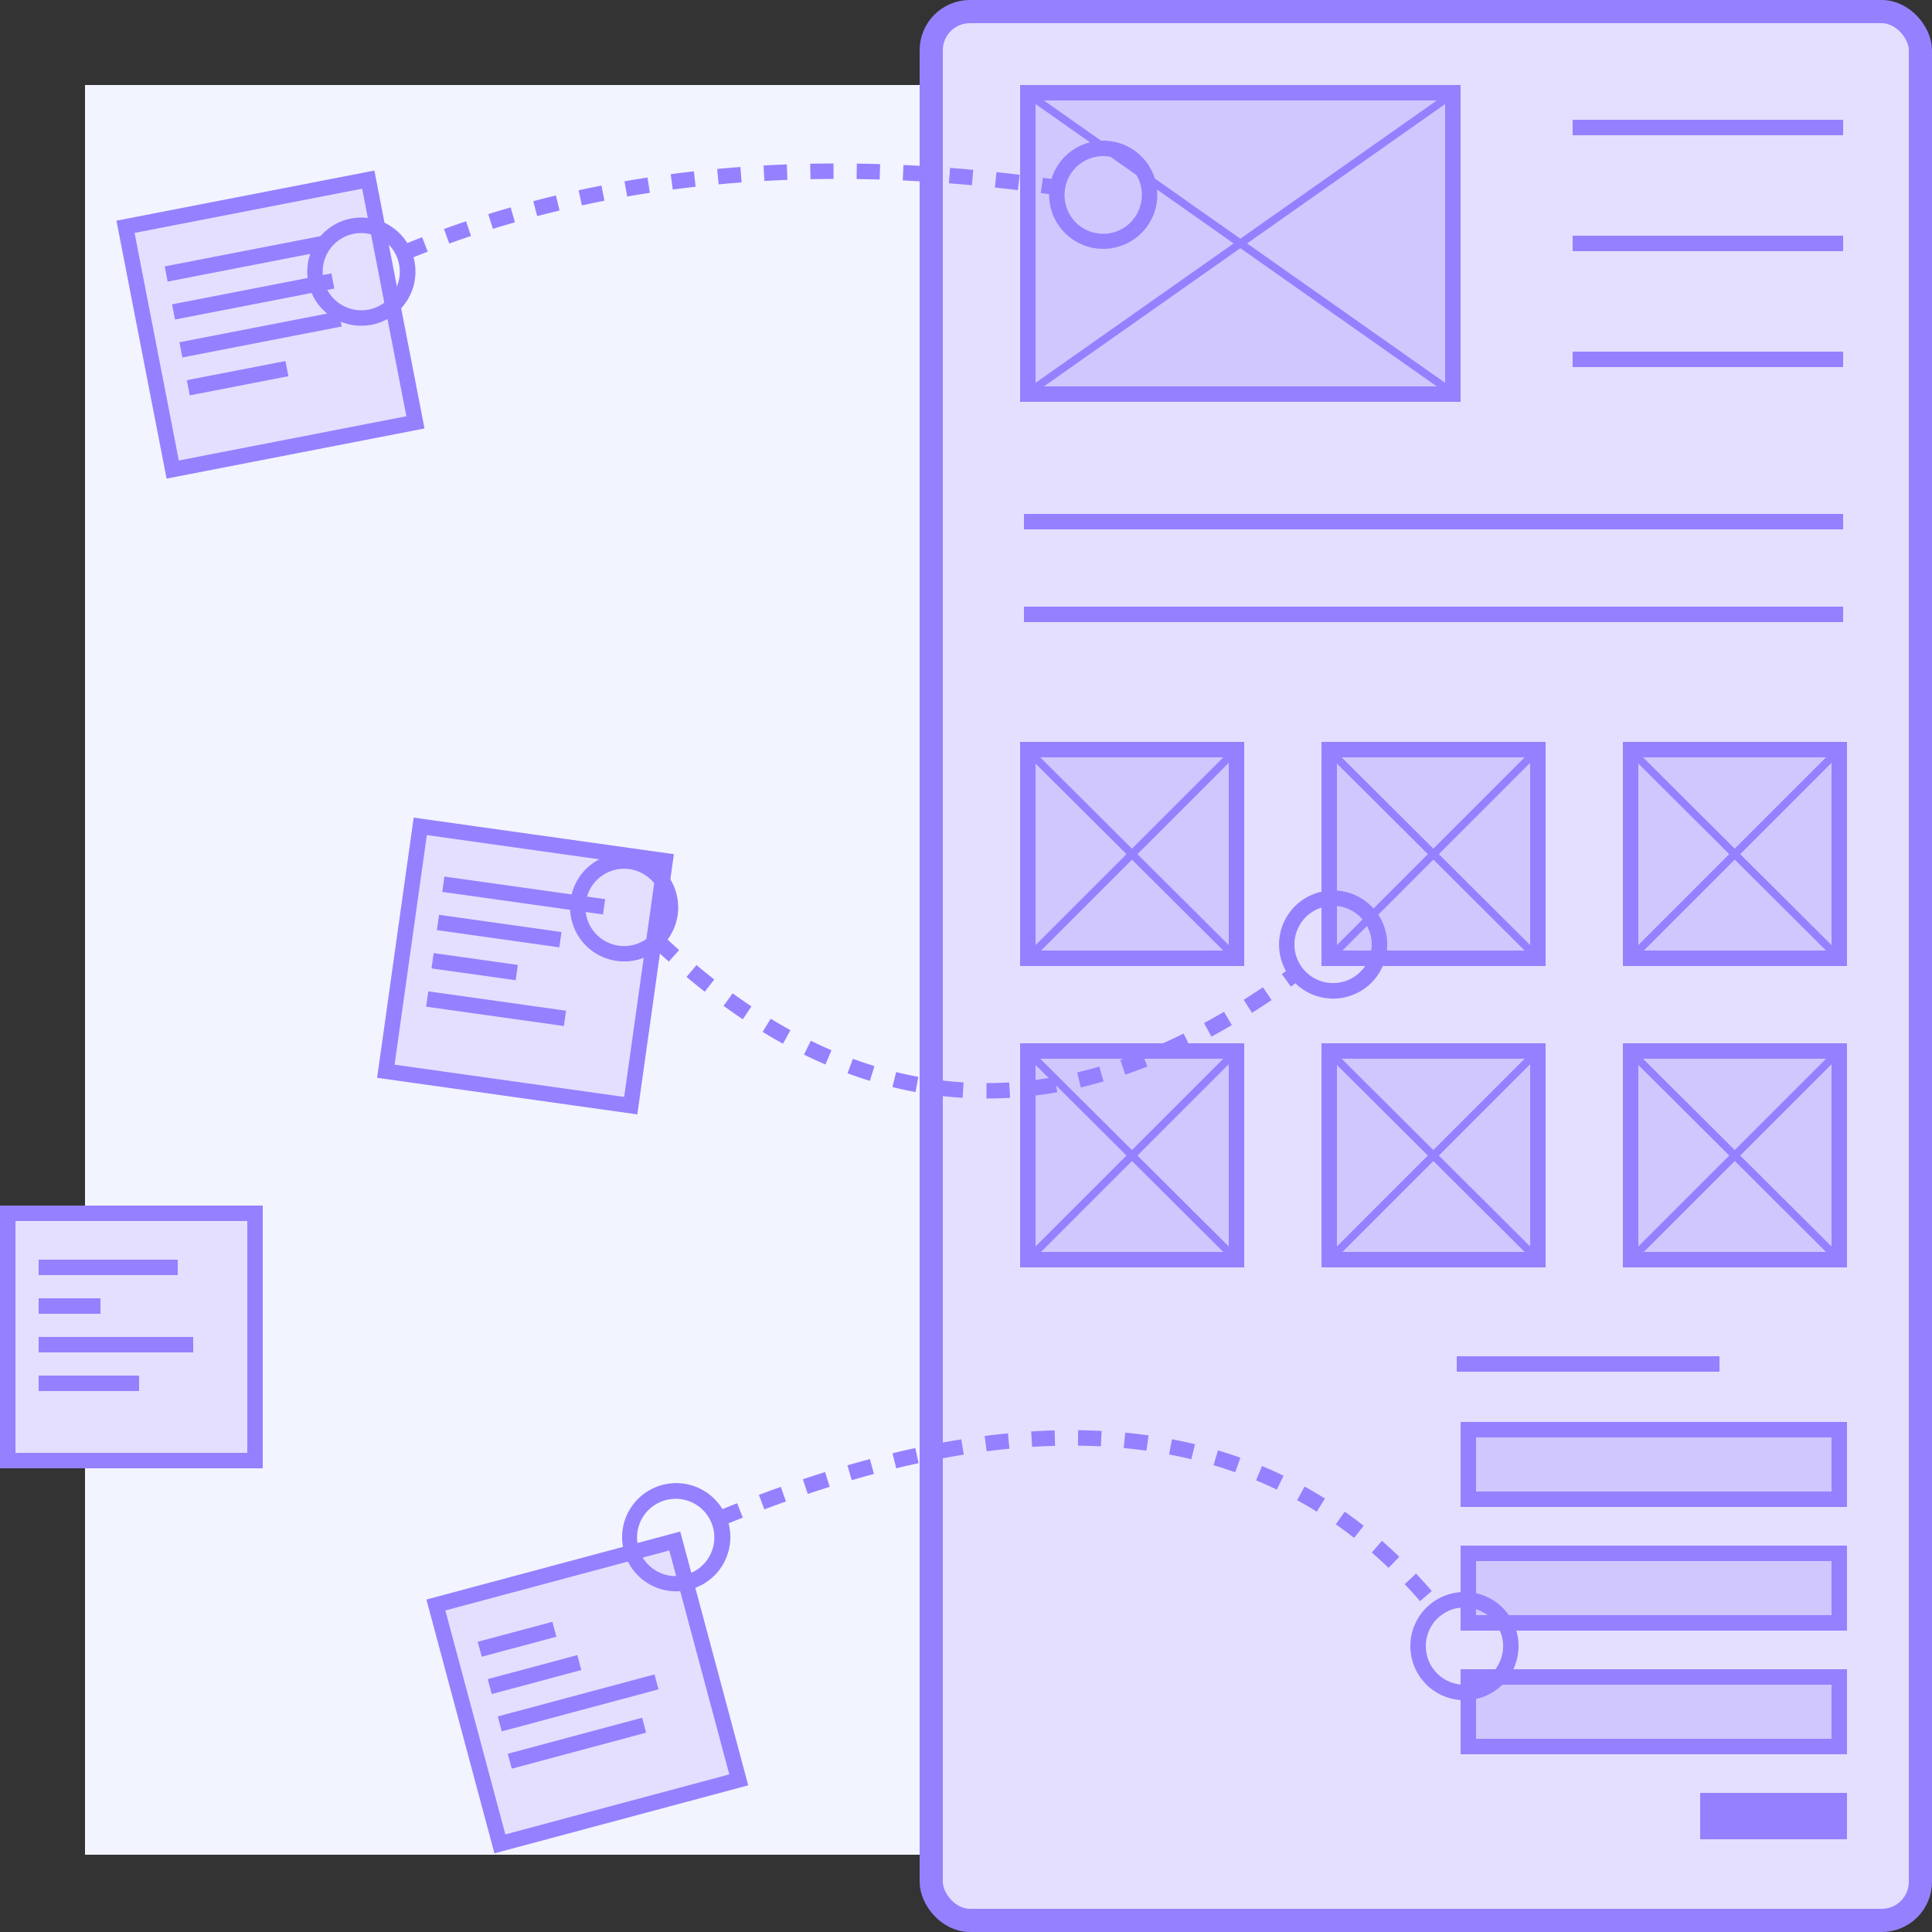 <svg xmlns="http://www.w3.org/2000/svg" viewBox="0 0 250 250">
    <rect x="0" y="0" width="250" height="250" fill="#333333" stroke="none"/>
    <g fill="none" fill-rule="evenodd">
        <rect width="128" height="247" x="120.5" y="1.5" fill="#E4DFFF" stroke="#9580FF" stroke-width="3" rx="5"/>
        <path fill="#9580FF" fill-opacity=".25" stroke="#9580FF" stroke-width="2" d="M190 185h48v9h-48zm0 16h48v9h-48zm0 16h48v9h-48z"/>
        <path stroke="#9580FF" stroke-linecap="square" stroke-width="2" d="M133.5 67.5h104m-104 12h104"/>
        <g stroke="#9580FF">
            <path fill="#9580FF" fill-opacity=".25" stroke-width="2" d="M133 12h55v39h-55z"/>
            <path stroke-linecap="square" d="M187.5 12.5l-54 38m0-38l54 38"/>
        </g>
        <g stroke="#9580FF">
            <path fill="#9580FF" fill-opacity=".25" stroke-width="2" d="M133 97h27v27h-27z"/>
            <path stroke-linecap="square" d="M159.5 97.5l-26 26m-.245-26.141L159.5 123.5"/>
        </g>
        <g stroke="#9580FF">
            <path fill="#9580FF" fill-opacity=".25" stroke-width="2" d="M133 136h27v27h-27z"/>
            <path stroke-linecap="square" d="M159.5 136.5l-26 26m-.245-26.141L159.5 162.5"/>
        </g>
        <g stroke="#9580FF">
            <path fill="#9580FF" fill-opacity=".25" stroke-width="2" d="M172 97h27v27h-27z"/>
            <path stroke-linecap="square" d="M198.5 97.5l-26 26m-.245-26.141L198.5 123.5"/>
        </g>
        <g stroke="#9580FF">
            <path fill="#9580FF" fill-opacity=".25" stroke-width="2" d="M172 136h27v27h-27z"/>
            <path stroke-linecap="square" d="M198.5 136.5l-26 26m-.245-26.141L198.5 162.5"/>
        </g>
        <g stroke="#9580FF">
            <path fill="#9580FF" fill-opacity=".25" stroke-width="2" d="M211 97h27v27h-27z"/>
            <path stroke-linecap="square" d="M237.5 97.5l-26 26m-.245-26.141L237.5 123.5"/>
        </g>
        <g stroke="#9580FF">
            <path fill="#9580FF" fill-opacity=".25" stroke-width="2" d="M211 136h27v27h-27z"/>
            <path stroke-linecap="square" d="M237.5 136.5l-26 26m-.245-26.141L237.5 162.5"/>
        </g>
        <path stroke="#9580FF" stroke-linecap="square" stroke-width="2" d="M204.5 16.5h33m-33 15h33m-33 15h33"/>
        <path fill="#F2F4FF" d="M11 11h108v229H11z"/>
        <path fill="#9580FF" d="M220 232h19v6h-19z"/>
        <path stroke="#9580FF" stroke-linecap="square" stroke-width="2" d="M189.5 176.5h32"/>
        <g stroke="#9580FF" stroke-width="2">
            <path fill="#E4DFFF" d="M16.241 29.347l31.412-6.106 6.106 31.412-31.412 6.106z"/>
            <path stroke-linecap="square" d="M24.393 45.08l18.65-3.625m-19.604-1.283l18.65-3.625m-19.604-1.283l18.65-3.625m-15.788 18.35l10.798-2.1"/>
        </g>
        <g stroke="#9580FF" stroke-width="2">
            <path fill="#E4DFFF" d="M54.382 106.929l31.69 4.453-4.454 31.69-31.69-4.454z"/>
            <path stroke-linecap="square" d="M56.968 124.46l8.912 1.252m-8.216-6.204l13.863 1.948m-13.167-6.899l18.815 2.644M56.272 129.41l15.844 2.227"/>
        </g>
        <g stroke="#9580FF" stroke-width="2">
            <path fill="#E4DFFF" d="M1 157h32v32H1z"/>
            <path stroke-linecap="square" d="M6 174h18m-18-5h6m-6-5h16M6 179h11"/>
        </g>
        <g stroke="#9580FF" stroke-width="2">
            <path fill="#E4DFFF" d="M56.404 207.686l30.91-8.282 8.282 30.91-30.91 8.282z"/>
            <path stroke-linecap="square" d="M65.634 222.813l18.352-4.918m-19.646.088l9.659-2.588m-10.954-2.241l7.728-2.07m-3.845 16.559l15.455-4.142"/>
        </g>
        <path fill="#9580FF" fill-rule="nonzero" d="M52.706 31.459l-.889.364c.93-.386 1.866-.762 2.807-1.127l.723 1.865c-.615.239-1.23.482-1.84.73a7 7 0 11-.801-1.832zm-7.97-.882a5 5 0 104.042 9.147 5 5 0 00-4.041-9.147zm99.11-12.29a7 7 0 11-8.089 6.842l-.05-.008-1.026-.14.267-1.982 1.035.142.08.01a7.002 7.002 0 017.782-4.864zM60.308 28.638l.638 1.896c-.628.211-1.254.427-1.878.647l-.935.335-.68-1.88a133.2 133.2 0 012.855-.998zm77.51-4.213a5 5 0 109.878 1.554 5 5 0 00-9.879-1.554zm-71.74 2.414l.553 1.923c-.637.183-1.272.37-1.905.562l-.948.292-.595-1.91c.96-.299 1.925-.588 2.895-.867zm5.856-1.544l.467 1.945-1.447.357-1.441.37-.51-1.933c.972-.256 1.95-.502 2.93-.739zm5.895-1.284l.384 1.962-1.462.295-1.454.309-.426-1.954c.981-.214 1.967-.418 2.958-.612zm5.959-1.04l.303 1.977-1.473.234-1.466.248-.344-1.97c.989-.173 1.982-.336 2.98-.489zm45.162-.696l1.495.164 1.5.176-.24 1.986-1.486-.174-1.481-.164.212-1.988zm-39.163-.101l.224 1.987-1.482.175-1.475.188-.263-1.982c.994-.133 1.993-.255 2.996-.368zm33.154-.452l1.5.122 1.504.132-.183 1.992-1.49-.132-1.485-.12.154-1.994zm-27.129-.112l.149 1.995-1.489.118-1.481.13-.186-1.99c.998-.094 2-.178 3.007-.253zm21.096-.26l1.503.075 1.508.087-.123 1.997-1.493-.087-1.487-.074.092-1.998zm-15.094-.075l.076 1.998-1.493.063-1.487.077-.111-1.997c1-.056 2.005-.103 3.015-.141zm9.06-.107l1.504.027 1.51.04-.06 1.998-1.494-.039-1.488-.026.027-2zm-3.022-.016l.006 2-1.494.01-1.488.024-.04-2c1-.02 2.006-.031 3.016-.034zm22.738 118.911l.118 1.997c-.68.04-1.36.067-2.04.08l-1.017.01v-2c.977.001 1.957-.028 2.938-.087zm-8.833-.271c.65.08 1.3.146 1.951.199l.977.07-.122 1.996a50.455 50.455 0 01-2.034-.166l-1.014-.114.242-1.985zm14.71-.426l.348 1.97c-.673.119-1.345.225-2.016.318l-1.007.13-.237-1.986c.969-.116 1.94-.26 2.912-.432zm-20.508-.64c.637.156 1.275.3 1.915.431l.96.187-.363 1.967a51.693 51.693 0 01-1.995-.409l-.995-.234.478-1.942zm26.286-.706l.555 1.921a59.87 59.87 0 01-1.969.533l-.983.239-.455-1.948c.948-.221 1.9-.47 2.852-.745zm-31.885-1.012c.619.228 1.238.443 1.859.646l.93.296-.586 1.911a55.072 55.072 0 01-1.93-.632l-.964-.344.691-1.877zm37.382-.862l.731 1.861a66.46 66.46 0 01-1.908.716l-.952.333-.645-1.893a64.387 64.387 0 002.774-1.017zm-42.825-1.473c.595.291 1.19.571 1.787.84l.894.393-.79 1.837a60.613 60.613 0 01-1.849-.831l-.922-.443.88-1.796zm48.243-.926l.883 1.794a76.37 76.37 0 01-1.836.874l-.917.414-.81-1.828a73.527 73.527 0 002.68-1.254zm-53.433-1.927c.567.346 1.136.681 1.705 1.006l.854.478-.964 1.752a68.204 68.204 0 01-1.759-1.002l-.877-.526 1.04-1.708zm58.66-.894l1.012 1.725a87.58 87.58 0 01-1.763 1.007l-.88.483-.951-1.76c.859-.464 1.72-.95 2.583-1.455zm-63.584-2.39c.54.392 1.08.773 1.62 1.144l.811.55-1.11 1.663a79.72 79.72 0 01-1.665-1.143l-.83-.594 1.174-1.62zm68.619-.786l1.119 1.657c-.565.381-1.129.754-1.692 1.118l-.845.54-1.068-1.691a97.48 97.48 0 002.486-1.624zm14.598-9.844a7 7 0 01-10.39 9.335l-.591.427-1.166-1.625.533-.386a7.002 7.002 0 0111.614-7.751zm-87.897 6.976c.511.428 1.023.847 1.535 1.257l.77.609-1.232 1.575a88.35 88.35 0 01-1.573-1.258l-.784-.65 1.284-1.533zm79.302-6.614a5 5 0 106.15 7.886 5 5 0 00-6.15-7.886zm-83.722-5.803a7.002 7.002 0 01.683 9.117l-.696-.65c.485.458.97.908 1.457 1.35l.729.658-1.331 1.492a91.904 91.904 0 01-1.487-1.353l-.08-.075a7.001 7.001 0 01-9.174-10.53 7 7 0 019.9-.009zm-8.484 1.421a5 5 0 107.077 7.066 5 5 0 00-7.077-7.066zm117.89 94.93a7 7 0 11-11.218 8.377 7 7 0 0111.218-8.377zm-8.6.182a5 5 0 105.983 8.013 5 5 0 00-5.984-8.013zm-3.281-5.376c.461.487.917.984 1.369 1.49l.673.768-1.513 1.308a66.619 66.619 0 00-1.314-1.475l-.668-.717 1.453-1.374zm-89.745-8.34l-.896.366c.939-.387 1.872-.762 2.8-1.128l.732 1.861c-.612.241-1.227.487-1.843.737.871 3.309-.782 6.845-4.018 8.232a7 7 0 113.225-10.069zm-7.953-.96a5 5 0 103.94 9.19 5 5 0 00-3.94-9.19zm93.289 5.063c.508.442 1.01.894 1.507 1.357l.742.702-1.386 1.441a60.526 60.526 0 00-1.444-1.343l-.733-.65 1.314-1.507zm-4.812-3.775c.552.388 1.1.788 1.641 1.198l.809.623-1.235 1.573a56.34 56.34 0 00-1.57-1.188l-.796-.57 1.15-1.636zm-5.192-3.246c.594.327 1.182.666 1.764 1.015l.87.533-1.061 1.696a54.108 54.108 0 00-1.685-1.012l-.854-.481.966-1.751zm-67.78.04l.67 1.885c-.619.22-1.24.444-1.863.674l-.937.348-.702-1.873c.95-.356 1.894-.7 2.832-1.034zm5.729-1.916l.598 1.908a152.1 152.1 0 00-1.886.605l-.95.314-.634-1.896c.963-.323 1.92-.633 2.872-.931zm56.54-.782c.627.26 1.25.533 1.866.817l.92.433-.869 1.802a53.855 53.855 0 00-1.782-.82l-.904-.386.769-1.846zm-50.738-.904l.517 1.932c-.633.17-1.269.344-1.908.525l-.96.275-.559-1.92a136.78 136.78 0 012.91-.812zm45.036-1.122c.653.194 1.301.4 1.943.615l.96.331-.67 1.885a55.546 55.546 0 00-1.86-.625l-.943-.289.57-1.917zm-39.16-.301l.423 1.954c-.64.139-1.282.283-1.928.435l-.971.231-.472-1.944c.99-.24 1.972-.465 2.948-.676zm33.21-1.14c.67.127 1.334.265 1.994.413l.985.229-.47 1.944a59.213 59.213 0 00-1.914-.429l-.969-.192.373-1.965zm-27.256.015l.316 1.975c-.645.103-1.293.214-1.945.33l-.981.182-.372-1.966c1.002-.19 1.996-.363 2.982-.52zm6.03-.78l.194 1.99c-.65.064-1.303.135-1.96.213l-.989.123-.257-1.984a95.385 95.385 0 013.012-.342zm15.175-.09c.68.065 1.354.14 2.024.223l1.001.133-.279 1.98a64.798 64.798 0 00-1.95-.244l-.985-.1.189-1.992zm-9.135-.29l.055 1.999c-.652.017-1.309.043-1.969.078l-.994.057-.126-1.996a84.335 84.335 0 013.034-.139zm3.046-.026c.682.007 1.36.023 2.033.049l1.007.045-.103 1.997a72.247 72.247 0 00-1.966-.074l-.993-.018.022-2z"/>
    </g>
</svg>
